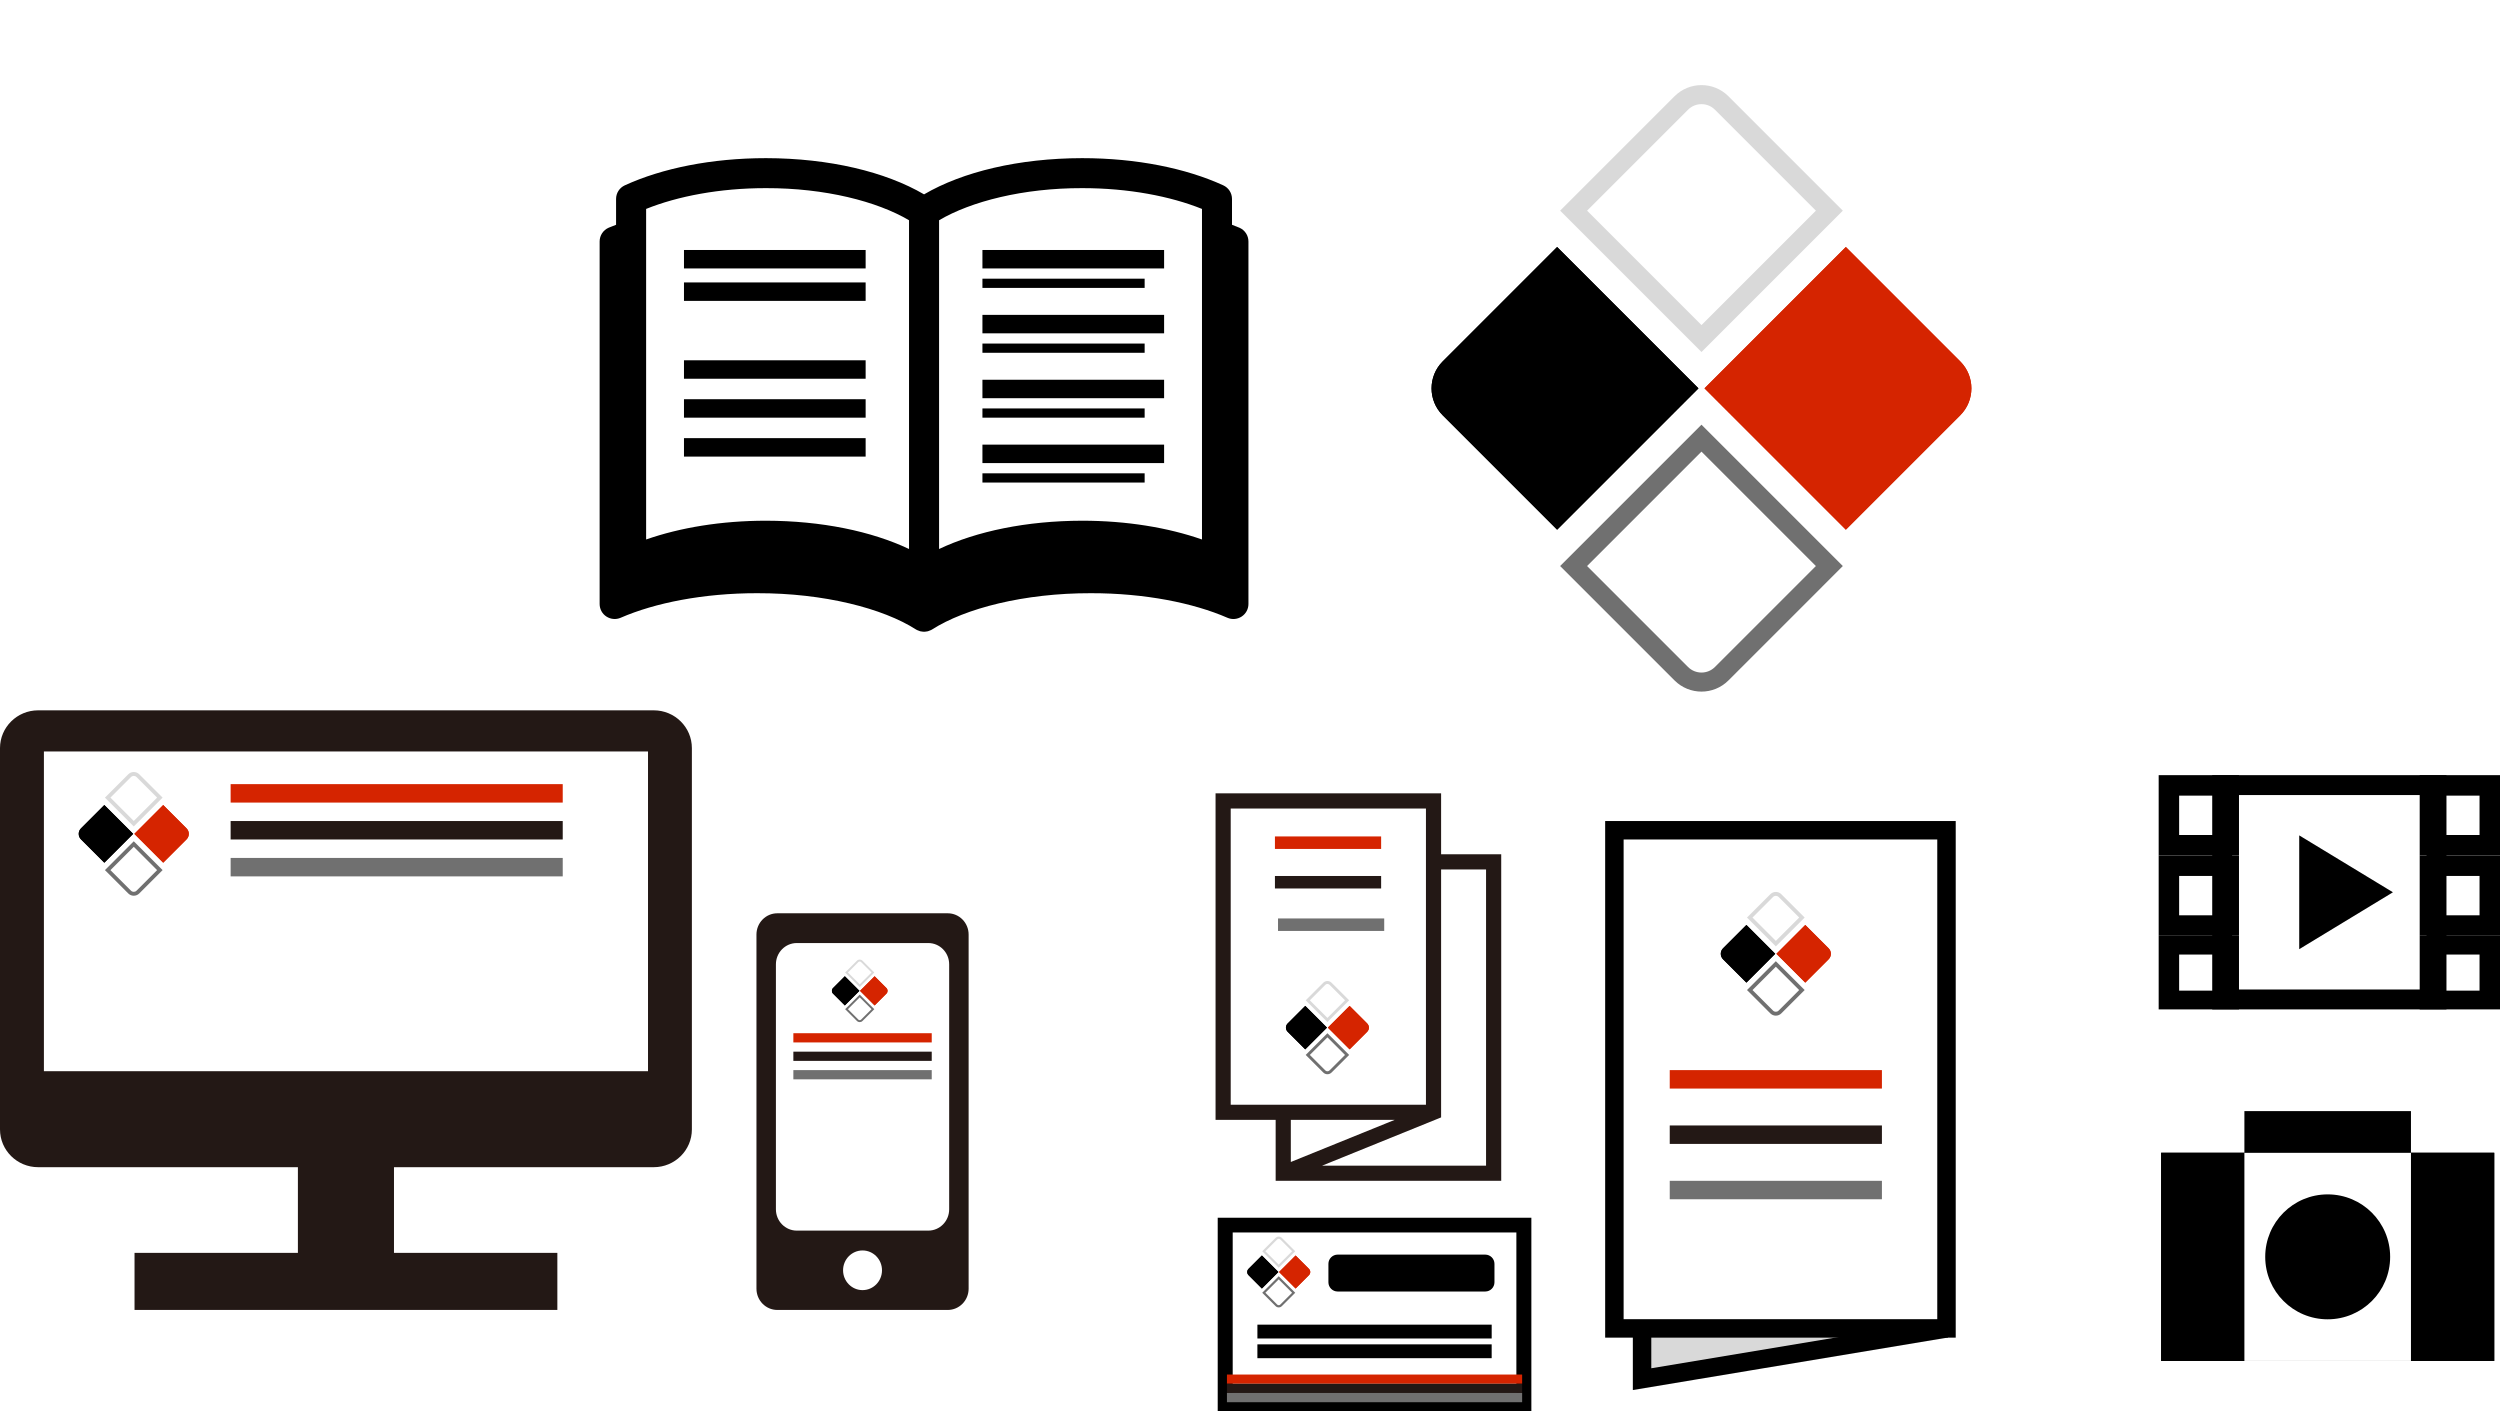 <?xml version="1.0" encoding="UTF-8"?> <svg xmlns="http://www.w3.org/2000/svg" width="271" height="153" viewBox="0 0 271 153" fill="none"><g filter="url(#filter0_d_1709_857)"><path d="M192.916 9.92C194.529 8.307 197.143 8.307 198.756 9.92L228.081 39.245C229.694 40.858 229.694 43.473 228.081 45.085L198.756 74.41C197.143 76.023 194.529 76.023 192.916 74.41L163.591 45.085C161.978 43.473 161.978 40.858 163.591 39.245L192.916 9.92Z" fill="white"></path></g><path d="M181.521 10.434C183.134 8.822 185.749 8.822 187.362 10.434L199.763 22.836L184.441 38.158L169.119 22.836L181.521 10.434Z" fill="white"></path><path fill-rule="evenodd" clip-rule="evenodd" d="M196.843 22.836L185.901 11.895C185.095 11.088 183.788 11.088 182.981 11.895L172.04 22.836L184.441 35.238L196.843 22.836ZM187.362 10.434C185.749 8.822 183.134 8.822 181.521 10.434L169.119 22.836L184.441 38.158L199.763 22.836L187.362 10.434Z" fill="#D9D9D9"></path><path d="M184.441 46.036L199.763 61.358L187.362 73.76C185.749 75.373 183.134 75.373 181.521 73.76L169.119 61.358L184.441 46.036Z" fill="white"></path><path fill-rule="evenodd" clip-rule="evenodd" d="M196.843 61.358L184.441 48.956L172.04 61.358L182.981 72.3C183.788 73.106 185.095 73.106 185.901 72.3L196.843 61.358ZM184.441 46.036L169.119 61.358L181.521 73.76C183.134 75.373 185.749 75.373 187.362 73.76L199.763 61.358L184.441 46.036Z" fill="#707070"></path><path d="M200.09 26.775L212.492 39.177C214.104 40.79 214.104 43.405 212.492 45.017L200.09 57.419L184.768 42.097L200.09 26.775Z" fill="#D52400"></path><path fill-rule="evenodd" clip-rule="evenodd" d="M211.616 40.053L200.09 28.527L186.52 42.097L200.09 55.667L211.616 44.141C212.745 43.013 212.745 41.182 211.616 40.053ZM200.09 26.775L184.768 42.097L200.09 57.419L212.492 45.017C214.104 43.405 214.104 40.79 212.492 39.177L200.09 26.775Z" fill="#D52400"></path><path d="M168.791 26.775L184.113 42.097L168.791 57.419L156.389 45.017C154.776 43.405 154.776 40.79 156.389 39.177L168.791 26.775Z" fill="black"></path><path fill-rule="evenodd" clip-rule="evenodd" d="M182.361 42.097L168.791 28.527L157.265 40.053C156.136 41.182 156.136 43.013 157.265 44.141L168.791 55.667L182.361 42.097ZM168.791 26.775L156.389 39.177C154.776 40.79 154.776 43.405 156.389 45.017L168.791 57.419L184.113 42.097L168.791 26.775Z" fill="black"></path><path d="M65.738 66.834C66.199 67.135 66.777 67.184 67.28 66.966C70.99 65.35 76.253 64.3 82.075 64.303C89.323 64.29 95.719 65.948 99.295 68.236C99.309 68.245 99.327 68.249 99.342 68.258C99.357 68.266 99.368 68.281 99.383 68.289C99.433 68.317 99.487 68.328 99.541 68.349C99.608 68.377 99.671 68.408 99.741 68.427C99.811 68.447 99.883 68.453 99.956 68.463C100.026 68.473 100.096 68.484 100.166 68.484C100.236 68.484 100.306 68.473 100.376 68.463C100.448 68.453 100.52 68.447 100.591 68.427C100.661 68.408 100.725 68.377 100.791 68.349C100.844 68.328 100.899 68.317 100.949 68.289C100.964 68.281 100.975 68.268 100.99 68.258C101.005 68.249 101.023 68.245 101.037 68.236C104.614 65.948 111.007 64.29 118.257 64.303C124.079 64.3 129.343 65.35 133.052 66.966C133.556 67.185 134.134 67.137 134.595 66.834C135.054 66.534 135.331 66.023 135.331 65.475V26.175C135.331 25.528 134.946 24.943 134.352 24.684C134.095 24.574 133.816 24.473 133.549 24.367V21.566C133.549 20.929 133.181 20.355 132.601 20.089C128.556 18.237 123.203 17.146 117.3 17.143C110.442 17.156 104.36 18.616 100.168 21.069C95.976 18.616 89.894 17.156 83.036 17.143C77.132 17.146 71.778 18.237 67.731 20.089C67.151 20.355 66.782 20.929 66.782 21.566V24.367C66.514 24.473 66.236 24.572 65.979 24.684C65.384 24.943 65 25.528 65 26.175V65.475C65 66.025 65.275 66.534 65.736 66.834H65.738ZM70.04 22.647C73.455 21.272 78.017 20.391 83.036 20.394C89.428 20.381 95.08 21.833 98.539 23.876V59.512C94.465 57.584 89.05 56.456 83.036 56.445C78.189 56.448 73.727 57.193 70.04 58.48V22.647ZM130.295 58.48C126.608 57.193 122.146 56.446 117.3 56.445C111.286 56.456 105.871 57.584 101.796 59.512V23.876C105.255 21.833 110.908 20.383 117.3 20.394C122.317 20.391 126.88 21.272 130.295 22.647V58.48Z" fill="black"></path><line x1="106.496" y1="30.709" x2="124.079" y2="30.709" stroke="black"></line><line x1="106.496" y1="28.099" x2="126.189" y2="28.099" stroke="black" stroke-width="2"></line><line x1="106.496" y1="37.742" x2="124.079" y2="37.742" stroke="black"></line><line x1="106.496" y1="35.132" x2="126.189" y2="35.132" stroke="black" stroke-width="2"></line><line x1="106.496" y1="44.775" x2="124.079" y2="44.775" stroke="black"></line><line x1="106.496" y1="42.165" x2="126.189" y2="42.165" stroke="black" stroke-width="2"></line><line x1="106.496" y1="51.808" x2="124.079" y2="51.808" stroke="black"></line><line x1="106.496" y1="49.198" x2="126.189" y2="49.198" stroke="black" stroke-width="2"></line><line x1="74.143" y1="28.099" x2="93.835" y2="28.099" stroke="black" stroke-width="2"></line><line x1="74.143" y1="31.616" x2="93.835" y2="31.616" stroke="black" stroke-width="2"></line><line x1="74.143" y1="40.055" x2="93.835" y2="40.055" stroke="black" stroke-width="2"></line><line x1="74.143" y1="44.275" x2="93.835" y2="44.275" stroke="black" stroke-width="2"></line><line x1="74.143" y1="48.495" x2="93.835" y2="48.495" stroke="black" stroke-width="2"></line><path d="M70.867 77H4.133C1.852 77 0 78.835 0 81.094V122.429C0 124.691 1.852 126.523 4.133 126.523H32.292V135.809H14.583V142H60.417V135.809H42.708V126.523H70.867C73.152 126.523 75 124.689 75 122.429V81.094C75 78.832 73.15 77 70.867 77ZM70.244 116.119H4.76V81.457H70.244V116.117V116.119Z" fill="#231815"></path><g filter="url(#filter1_d_1709_857)"><path d="M16.23 83.827C16.559 83.498 17.093 83.498 17.422 83.827L23.404 89.81C23.733 90.139 23.733 90.672 23.404 91.001L17.422 96.984C17.093 97.312 16.559 97.312 16.23 96.984L10.248 91.001C9.919 90.672 9.919 90.139 10.248 89.81L16.23 83.827Z" fill="white"></path></g><path d="M13.904 83.932C14.233 83.603 14.767 83.603 15.096 83.932L17.626 86.462L14.5 89.588L11.374 86.462L13.904 83.932Z" fill="white"></path><path fill-rule="evenodd" clip-rule="evenodd" d="M17.03 86.462L14.798 84.23C14.633 84.066 14.367 84.066 14.202 84.23L11.97 86.462L14.5 88.992L17.03 86.462ZM15.096 83.932C14.767 83.603 14.233 83.603 13.904 83.932L11.374 86.462L14.5 89.588L17.626 86.462L15.096 83.932Z" fill="#D9D9D9"></path><path d="M14.5 91.195L17.626 94.321L15.096 96.851C14.767 97.18 14.233 97.18 13.904 96.851L11.374 94.321L14.5 91.195Z" fill="white"></path><path fill-rule="evenodd" clip-rule="evenodd" d="M17.03 94.321L14.5 91.791L11.97 94.321L14.202 96.553C14.367 96.717 14.633 96.717 14.798 96.553L17.03 94.321ZM14.5 91.195L11.374 94.321L13.904 96.851C14.233 97.18 14.767 97.18 15.096 96.851L17.626 94.321L14.5 91.195Z" fill="#707070"></path><path d="M17.691 87.266L20.221 89.796C20.55 90.125 20.55 90.658 20.221 90.987L17.691 93.517L14.566 90.391L17.691 87.266Z" fill="#D52400"></path><path fill-rule="evenodd" clip-rule="evenodd" d="M20.043 89.975L17.691 87.623L14.923 90.391L17.691 93.16L20.043 90.808C20.273 90.578 20.273 90.205 20.043 89.975ZM17.691 87.266L14.566 90.391L17.691 93.517L20.221 90.987C20.55 90.658 20.55 90.125 20.221 89.796L17.691 87.266Z" fill="#D52400"></path><path d="M11.309 87.266L14.434 90.391L11.309 93.517L8.779 90.987C8.45 90.658 8.45 90.125 8.779 89.796L11.309 87.266Z" fill="black"></path><path fill-rule="evenodd" clip-rule="evenodd" d="M14.077 90.391L11.309 87.623L8.957 89.975C8.727 90.205 8.727 90.578 8.957 90.808L11.309 93.16L14.077 90.391ZM11.309 87.266L8.779 89.796C8.45 90.125 8.45 90.658 8.779 90.987L11.309 93.517L14.434 90.391L11.309 87.266Z" fill="black"></path><path d="M61 85H25V87H61V85Z" fill="#D52400"></path><path d="M61 89H25V91H61V89Z" fill="#231815"></path><path d="M61 93H25V95H61V93Z" fill="#707070"></path><path d="M102.736 99H84.263C83.012 99 82 100.032 82 101.305V139.694C82 140.967 83.012 141.999 84.263 141.999H102.736C103.986 141.999 104.999 140.967 104.999 139.694V101.305C104.999 100.032 103.986 99 102.736 99ZM93.5 139.849C92.335 139.849 91.389 138.887 91.389 137.699C91.389 136.512 92.335 135.549 93.5 135.549C94.664 135.549 95.609 136.512 95.609 137.699C95.609 138.887 94.665 139.849 93.5 139.849ZM102.89 131.093C102.89 132.368 101.876 133.399 100.627 133.399H86.372C85.123 133.399 84.109 132.368 84.109 131.093V104.531C84.109 103.258 85.123 102.226 86.372 102.226H100.626C101.876 102.226 102.89 103.258 102.89 104.531V131.094L102.89 131.093Z" fill="#231815"></path><g filter="url(#filter2_d_1709_857)"><path d="M94.072 104.088C94.238 103.921 94.508 103.921 94.674 104.088L97.7 107.113C97.867 107.28 97.867 107.55 97.7 107.716L94.674 110.742C94.508 110.908 94.238 110.908 94.072 110.742L91.046 107.716C90.879 107.55 90.879 107.28 91.046 107.113L94.072 104.088Z" fill="white"></path></g><path d="M92.892 104.141C93.058 103.974 93.328 103.974 93.495 104.141L94.774 105.42L93.193 107.001L91.612 105.42L92.892 104.141Z" fill="white"></path><path fill-rule="evenodd" clip-rule="evenodd" d="M94.473 105.42L93.344 104.291C93.261 104.208 93.126 104.208 93.043 104.291L91.914 105.42L93.193 106.7L94.473 105.42ZM93.495 104.141C93.328 103.974 93.058 103.974 92.892 104.141L91.612 105.42L93.193 107.001L94.774 105.42L93.495 104.141Z" fill="#D9D9D9"></path><path d="M93.193 107.814L94.774 109.395L93.495 110.675C93.328 110.841 93.058 110.841 92.892 110.675L91.612 109.395L93.193 107.814Z" fill="white"></path><path fill-rule="evenodd" clip-rule="evenodd" d="M94.473 109.395L93.193 108.115L91.914 109.395L93.043 110.524C93.126 110.607 93.261 110.607 93.344 110.524L94.473 109.395ZM93.193 107.814L91.612 109.395L92.892 110.675C93.058 110.841 93.328 110.841 93.495 110.675L94.774 109.395L93.193 107.814Z" fill="#707070"></path><path d="M94.809 105.827L96.088 107.106C96.255 107.273 96.255 107.543 96.088 107.709L94.809 108.989L93.228 107.408L94.809 105.827Z" fill="#D52400"></path><path fill-rule="evenodd" clip-rule="evenodd" d="M95.998 107.197L94.809 106.008L93.408 107.408L94.809 108.808L95.998 107.619C96.114 107.502 96.114 107.313 95.998 107.197ZM94.809 105.827L93.228 107.408L94.809 108.989L96.088 107.709C96.255 107.543 96.255 107.273 96.088 107.106L94.809 105.827Z" fill="#D52400"></path><path d="M91.58 105.827L93.161 107.408L91.58 108.989L90.3 107.709C90.134 107.543 90.134 107.273 90.3 107.106L91.58 105.827Z" fill="black"></path><path fill-rule="evenodd" clip-rule="evenodd" d="M92.98 107.408L91.58 106.008L90.391 107.197C90.274 107.313 90.274 107.502 90.391 107.619L91.58 108.808L92.98 107.408ZM91.58 105.827L90.3 107.106C90.134 107.273 90.134 107.543 90.3 107.709L91.58 108.989L93.161 107.408L91.58 105.827Z" fill="black"></path><path d="M101 112H86V113H101V112Z" fill="#D52400"></path><path d="M101 114H86V115H101V114Z" fill="#231815"></path><path d="M101 116H86V117H101V116Z" fill="#707070"></path><path d="M178 149.5V138L211 144L178 149.5Z" fill="#D9D9D9" stroke="black" stroke-width="2"></path><rect x="175" y="90" width="36" height="54" fill="white" stroke="black" stroke-width="2"></rect><g filter="url(#filter3_d_1709_857)"><path d="M194.23 96.827C194.559 96.498 195.093 96.498 195.422 96.827L201.404 102.81C201.733 103.139 201.733 103.672 201.404 104.001L195.422 109.983C195.093 110.312 194.559 110.312 194.23 109.983L188.248 104.001C187.919 103.672 187.919 103.139 188.248 102.81L194.23 96.827Z" fill="white"></path></g><path d="M191.904 96.932C192.233 96.603 192.767 96.603 193.096 96.932L195.626 99.462L192.5 102.588L189.374 99.462L191.904 96.932Z" fill="white"></path><path fill-rule="evenodd" clip-rule="evenodd" d="M195.03 99.462L192.798 97.23C192.633 97.066 192.367 97.066 192.202 97.23L189.97 99.462L192.5 101.992L195.03 99.462ZM193.096 96.932C192.767 96.603 192.233 96.603 191.904 96.932L189.374 99.462L192.5 102.588L195.626 99.462L193.096 96.932Z" fill="#D9D9D9"></path><path d="M192.5 104.195L195.626 107.321L193.096 109.851C192.767 110.18 192.233 110.18 191.904 109.851L189.374 107.321L192.5 104.195Z" fill="white"></path><path fill-rule="evenodd" clip-rule="evenodd" d="M195.03 107.321L192.5 104.791L189.97 107.321L192.202 109.553C192.367 109.717 192.633 109.717 192.798 109.553L195.03 107.321ZM192.5 104.195L189.374 107.321L191.904 109.851C192.233 110.18 192.767 110.18 193.096 109.851L195.626 107.321L192.5 104.195Z" fill="#707070"></path><path d="M195.691 100.266L198.221 102.796C198.55 103.125 198.55 103.658 198.221 103.987L195.691 106.517L192.566 103.391L195.691 100.266Z" fill="#D52400"></path><path fill-rule="evenodd" clip-rule="evenodd" d="M198.043 102.974L195.691 100.623L192.923 103.391L195.691 106.16L198.043 103.808C198.273 103.578 198.273 103.205 198.043 102.974ZM195.691 100.266L192.566 103.391L195.691 106.517L198.221 103.987C198.55 103.658 198.55 103.125 198.221 102.796L195.691 100.266Z" fill="#D52400"></path><path d="M189.309 100.266L192.434 103.391L189.309 106.517L186.779 103.987C186.45 103.658 186.45 103.125 186.779 102.796L189.309 100.266Z" fill="black"></path><path fill-rule="evenodd" clip-rule="evenodd" d="M192.077 103.391L189.309 100.623L186.957 102.974C186.727 103.205 186.727 103.578 186.957 103.808L189.309 106.16L192.077 103.391ZM189.309 100.266L186.779 102.796C186.45 103.125 186.45 103.658 186.779 103.987L189.309 106.517L192.434 103.391L189.309 100.266Z" fill="black"></path><path d="M204 116H181V118H204V116Z" fill="#D52400"></path><path d="M204 122H181V124H204V122Z" fill="#231815"></path><path d="M204 128H181V130H204V128Z" fill="#707070"></path><g clip-path="url(#clip0_1709_857)"><path d="M132 132V153H166V132H132ZM164.375 151.404H133.625V133.596H164.375V151.404Z" fill="black"></path><path d="M161 136H145C144.448 136 144 136.448 144 137V139C144 139.552 144.448 140 145 140H161C161.552 140 162 139.552 162 139V137C162 136.448 161.552 136 161 136Z" fill="black"></path><path d="M165 149H133V150H165V149Z" fill="#D52400"></path><path d="M165 150H133V151H165V150Z" fill="#231815"></path><path d="M165 151H133V152H165V151Z" fill="#707070"></path><path d="M161.699 143.592H136.303V145.092H161.699V143.592Z" fill="black"></path><path d="M161.697 145.728H136.301V147.228H161.697V145.728Z" fill="black"></path><g filter="url(#filter4_d_1709_857)"><path d="M139.606 134.127C139.795 133.939 140.1 133.939 140.288 134.127L143.713 137.552C143.901 137.74 143.901 138.046 143.713 138.234L140.288 141.659C140.1 141.847 139.795 141.847 139.606 141.659L136.181 138.234C135.993 138.046 135.993 137.74 136.181 137.552L139.606 134.127Z" fill="white"></path></g><path d="M138.272 134.187C138.461 133.999 138.766 133.999 138.954 134.187L140.403 135.636L138.613 137.425L136.824 135.636L138.272 134.187Z" fill="white"></path><path fill-rule="evenodd" clip-rule="evenodd" d="M140.062 135.636L138.784 134.358C138.69 134.264 138.537 134.264 138.443 134.358L137.165 135.636L138.613 137.084L140.062 135.636ZM138.954 134.187C138.766 133.999 138.461 133.999 138.272 134.187L136.824 135.636L138.613 137.425L140.403 135.636L138.954 134.187Z" fill="#D9D9D9"></path><path d="M138.613 138.345L140.403 140.135L138.954 141.583C138.766 141.771 138.461 141.771 138.272 141.583L136.824 140.135L138.613 138.345Z" fill="white"></path><path fill-rule="evenodd" clip-rule="evenodd" d="M140.062 140.135L138.613 138.686L137.165 140.135L138.443 141.412C138.537 141.507 138.69 141.507 138.784 141.412L140.062 140.135ZM138.613 138.345L136.824 140.135L138.272 141.583C138.461 141.771 138.766 141.771 138.954 141.583L140.403 140.135L138.613 138.345Z" fill="#707070"></path><path d="M140.441 136.096L141.89 137.544C142.078 137.733 142.078 138.038 141.89 138.226L140.441 139.675L138.652 137.885L140.441 136.096Z" fill="#D52400"></path><path fill-rule="evenodd" clip-rule="evenodd" d="M141.787 137.647L140.441 136.3L138.857 137.885L140.441 139.47L141.787 138.124C141.919 137.992 141.919 137.778 141.787 137.647ZM140.441 136.096L138.652 137.885L140.441 139.675L141.89 138.226C142.078 138.038 142.078 137.733 141.89 137.544L140.441 136.096Z" fill="#D52400"></path><path d="M136.789 136.096L138.578 137.885L136.789 139.675L135.341 138.226C135.152 138.038 135.152 137.733 135.341 137.544L136.789 136.096Z" fill="black"></path><path fill-rule="evenodd" clip-rule="evenodd" d="M138.374 137.885L136.789 136.3L135.443 137.647C135.311 137.778 135.311 137.992 135.443 138.124L136.789 139.47L138.374 137.885ZM136.789 136.096L135.341 137.544C135.152 137.733 135.152 138.038 135.341 138.226L136.789 139.675L138.578 137.885L136.789 136.096Z" fill="black"></path></g><path d="M156.216 92.604V86H131.766V121.396H138.281V128H162.732V92.604H156.216ZM133.409 87.644H154.573V119.752H133.409V87.644ZM151.179 121.396L139.925 125.959V121.396H151.179ZM161.088 126.356H143.319L156.216 121.127V94.248H161.088V126.356Z" fill="#231815"></path><path d="M149.715 90.67H138.203V92.025H149.715V90.67Z" fill="#D52400"></path><path d="M149.715 94.957H138.203V96.311H149.715V94.957Z" fill="#231815"></path><path d="M150.049 99.56H138.537V100.914H150.049V99.56Z" fill="#707070"></path><g filter="url(#filter5_d_1709_857)"><path d="M145.198 106.449C145.446 106.201 145.847 106.201 146.095 106.449L150.603 110.956C150.851 111.204 150.851 111.606 150.603 111.854L146.095 116.362C145.847 116.61 145.446 116.61 145.198 116.362L140.69 111.854C140.442 111.606 140.442 111.204 140.69 110.956L145.198 106.449Z" fill="white"></path></g><path d="M143.444 106.528C143.692 106.28 144.094 106.28 144.341 106.528L146.248 108.434L143.893 110.789L141.537 108.434L143.444 106.528Z" fill="white"></path><path fill-rule="evenodd" clip-rule="evenodd" d="M145.799 108.434L144.117 106.752C143.993 106.628 143.792 106.628 143.668 106.752L141.986 108.434L143.893 110.341L145.799 108.434ZM144.341 106.528C144.094 106.28 143.692 106.28 143.444 106.528L141.537 108.434L143.893 110.789L146.248 108.434L144.341 106.528Z" fill="#D9D9D9"></path><path d="M143.893 112L146.248 114.356L144.341 116.262C144.094 116.51 143.692 116.51 143.444 116.262L141.537 114.356L143.893 112Z" fill="white"></path><path fill-rule="evenodd" clip-rule="evenodd" d="M145.799 114.356L143.893 112.449L141.986 114.356L143.668 116.037C143.792 116.161 143.993 116.161 144.117 116.037L145.799 114.356ZM143.893 112L141.537 114.356L143.444 116.262C143.692 116.51 144.094 116.51 144.341 116.262L146.248 114.356L143.893 112Z" fill="#707070"></path><path d="M146.297 109.04L148.203 110.946C148.451 111.194 148.451 111.596 148.203 111.844L146.297 113.75L143.942 111.395L146.297 109.04Z" fill="#D52400"></path><path fill-rule="evenodd" clip-rule="evenodd" d="M148.069 111.081L146.297 109.309L144.211 111.395L146.297 113.481L148.069 111.709C148.242 111.536 148.242 111.254 148.069 111.081ZM146.297 109.04L143.942 111.395L146.297 113.75L148.203 111.844C148.451 111.596 148.451 111.194 148.203 110.946L146.297 109.04Z" fill="#D52400"></path><path d="M141.488 109.04L143.843 111.395L141.488 113.75L139.582 111.844C139.334 111.596 139.334 111.194 139.582 110.946L141.488 109.04Z" fill="black"></path><path fill-rule="evenodd" clip-rule="evenodd" d="M143.574 111.395L141.488 109.309L139.717 111.081C139.543 111.254 139.543 111.536 139.717 111.709L141.488 113.481L143.574 111.395ZM141.488 109.04L139.582 110.946C139.334 111.194 139.334 111.596 139.582 111.844L141.488 113.75L143.843 111.395L141.488 109.04Z" fill="black"></path><path d="M256.982 135.69C256.982 138.27 254.891 140.362 252.31 140.362C249.73 140.362 247.639 138.27 247.639 135.69C247.639 133.11 249.73 131.018 252.31 131.018C254.891 131.018 256.982 133.11 256.982 135.69Z" fill="#828282"></path><rect x="234.266" y="124.958" width="36.11" height="22.569" fill="black"></rect><rect x="234.266" y="124.958" width="36.11" height="22.569" fill="black"></rect><rect x="243.293" y="124.958" width="18.055" height="22.569" fill="white"></rect><rect x="243.293" y="120.444" width="18.055" height="4.514" fill="black"></rect><circle cx="252.321" cy="136.242" r="6.771" fill="black"></circle><path fill-rule="evenodd" clip-rule="evenodd" d="M240.487 86.246H236.219V90.514H240.487V86.246ZM234 84.027V92.733H242.706V84.027H234Z" fill="black"></path><path fill-rule="evenodd" clip-rule="evenodd" d="M240.487 94.952H236.219V99.219H240.487V94.952ZM234 92.733V101.439H242.706V92.733H234Z" fill="black"></path><path fill-rule="evenodd" clip-rule="evenodd" d="M240.487 103.473H236.219V107.385H240.487V103.473ZM234 101.439V109.419H242.706V101.439H234Z" fill="black"></path><path fill-rule="evenodd" clip-rule="evenodd" d="M268.782 86.246H264.514V90.514H268.782V86.246ZM262.295 84.027V92.733H271.001V84.027H262.295Z" fill="black"></path><path fill-rule="evenodd" clip-rule="evenodd" d="M268.782 94.952H264.514V99.219H268.782V94.952ZM262.295 92.733V101.439H271.001V92.733H262.295Z" fill="black"></path><path fill-rule="evenodd" clip-rule="evenodd" d="M268.782 103.473H264.514V107.385H268.782V103.473ZM262.295 101.439V109.419H271.001V101.439H262.295Z" fill="black"></path><path fill-rule="evenodd" clip-rule="evenodd" d="M263.039 86.184H241.962V107.262H263.039V86.184ZM239.805 84.027V109.419H265.197V84.027H239.805Z" fill="black"></path><path d="M259.393 96.723L249.236 102.89L249.236 90.556L259.393 96.723Z" fill="black"></path><defs><filter id="filter0_d_1709_857" x="154.381" y="0.711" width="82.91" height="82.909" filterUnits="userSpaceOnUse" color-interpolation-filters="sRGB"><feFlood flood-opacity="0" result="BackgroundImageFix"></feFlood><feColorMatrix in="SourceAlpha" type="matrix" values="0 0 0 0 0 0 0 0 0 0 0 0 0 0 0 0 0 0 127 0" result="hardAlpha"></feColorMatrix><feOffset></feOffset><feGaussianBlur stdDeviation="4"></feGaussianBlur><feComposite in2="hardAlpha" operator="out"></feComposite><feColorMatrix type="matrix" values="0 0 0 0 0 0 0 0 0 0 0 0 0 0 0 0 0 0 0.07 0"></feColorMatrix><feBlend mode="normal" in2="BackgroundImageFix" result="effect1_dropShadow_1709_857"></feBlend><feBlend mode="normal" in="SourceGraphic" in2="effect1_dropShadow_1709_857" result="shape"></feBlend></filter><filter id="filter1_d_1709_857" x="2.002" y="75.58" width="29.648" height="29.65" filterUnits="userSpaceOnUse" color-interpolation-filters="sRGB"><feFlood flood-opacity="0" result="BackgroundImageFix"></feFlood><feColorMatrix in="SourceAlpha" type="matrix" values="0 0 0 0 0 0 0 0 0 0 0 0 0 0 0 0 0 0 127 0" result="hardAlpha"></feColorMatrix><feOffset></feOffset><feGaussianBlur stdDeviation="4"></feGaussianBlur><feComposite in2="hardAlpha" operator="out"></feComposite><feColorMatrix type="matrix" values="0 0 0 0 0 0 0 0 0 0 0 0 0 0 0 0 0 0 0.07 0"></feColorMatrix><feBlend mode="normal" in2="BackgroundImageFix" result="effect1_dropShadow_1709_857"></feBlend><feBlend mode="normal" in="SourceGraphic" in2="effect1_dropShadow_1709_857" result="shape"></feBlend></filter><filter id="filter2_d_1709_857" x="82.922" y="95.963" width="22.902" height="22.904" filterUnits="userSpaceOnUse" color-interpolation-filters="sRGB"><feFlood flood-opacity="0" result="BackgroundImageFix"></feFlood><feColorMatrix in="SourceAlpha" type="matrix" values="0 0 0 0 0 0 0 0 0 0 0 0 0 0 0 0 0 0 127 0" result="hardAlpha"></feColorMatrix><feOffset></feOffset><feGaussianBlur stdDeviation="4"></feGaussianBlur><feComposite in2="hardAlpha" operator="out"></feComposite><feColorMatrix type="matrix" values="0 0 0 0 0 0 0 0 0 0 0 0 0 0 0 0 0 0 0.07 0"></feColorMatrix><feBlend mode="normal" in2="BackgroundImageFix" result="effect1_dropShadow_1709_857"></feBlend><feBlend mode="normal" in="SourceGraphic" in2="effect1_dropShadow_1709_857" result="shape"></feBlend></filter><filter id="filter3_d_1709_857" x="180.002" y="88.58" width="29.648" height="29.65" filterUnits="userSpaceOnUse" color-interpolation-filters="sRGB"><feFlood flood-opacity="0" result="BackgroundImageFix"></feFlood><feColorMatrix in="SourceAlpha" type="matrix" values="0 0 0 0 0 0 0 0 0 0 0 0 0 0 0 0 0 0 127 0" result="hardAlpha"></feColorMatrix><feOffset></feOffset><feGaussianBlur stdDeviation="4"></feGaussianBlur><feComposite in2="hardAlpha" operator="out"></feComposite><feColorMatrix type="matrix" values="0 0 0 0 0 0 0 0 0 0 0 0 0 0 0 0 0 0 0.07 0"></feColorMatrix><feBlend mode="normal" in2="BackgroundImageFix" result="effect1_dropShadow_1709_857"></feBlend><feBlend mode="normal" in="SourceGraphic" in2="effect1_dropShadow_1709_857" result="shape"></feBlend></filter><filter id="filter4_d_1709_857" x="128.041" y="125.986" width="23.812" height="23.814" filterUnits="userSpaceOnUse" color-interpolation-filters="sRGB"><feFlood flood-opacity="0" result="BackgroundImageFix"></feFlood><feColorMatrix in="SourceAlpha" type="matrix" values="0 0 0 0 0 0 0 0 0 0 0 0 0 0 0 0 0 0 127 0" result="hardAlpha"></feColorMatrix><feOffset></feOffset><feGaussianBlur stdDeviation="4"></feGaussianBlur><feComposite in2="hardAlpha" operator="out"></feComposite><feColorMatrix type="matrix" values="0 0 0 0 0 0 0 0 0 0 0 0 0 0 0 0 0 0 0.07 0"></feColorMatrix><feBlend mode="normal" in2="BackgroundImageFix" result="effect1_dropShadow_1709_857"></feBlend><feBlend mode="normal" in="SourceGraphic" in2="effect1_dropShadow_1709_857" result="shape"></feBlend></filter><filter id="filter5_d_1709_857" x="132.504" y="98.263" width="26.285" height="26.285" filterUnits="userSpaceOnUse" color-interpolation-filters="sRGB"><feFlood flood-opacity="0" result="BackgroundImageFix"></feFlood><feColorMatrix in="SourceAlpha" type="matrix" values="0 0 0 0 0 0 0 0 0 0 0 0 0 0 0 0 0 0 127 0" result="hardAlpha"></feColorMatrix><feOffset></feOffset><feGaussianBlur stdDeviation="4"></feGaussianBlur><feComposite in2="hardAlpha" operator="out"></feComposite><feColorMatrix type="matrix" values="0 0 0 0 0 0 0 0 0 0 0 0 0 0 0 0 0 0 0.07 0"></feColorMatrix><feBlend mode="normal" in2="BackgroundImageFix" result="effect1_dropShadow_1709_857"></feBlend><feBlend mode="normal" in="SourceGraphic" in2="effect1_dropShadow_1709_857" result="shape"></feBlend></filter><clipPath id="clip0_1709_857"><rect width="34" height="21" fill="white" transform="translate(132 132)"></rect></clipPath></defs></svg> 